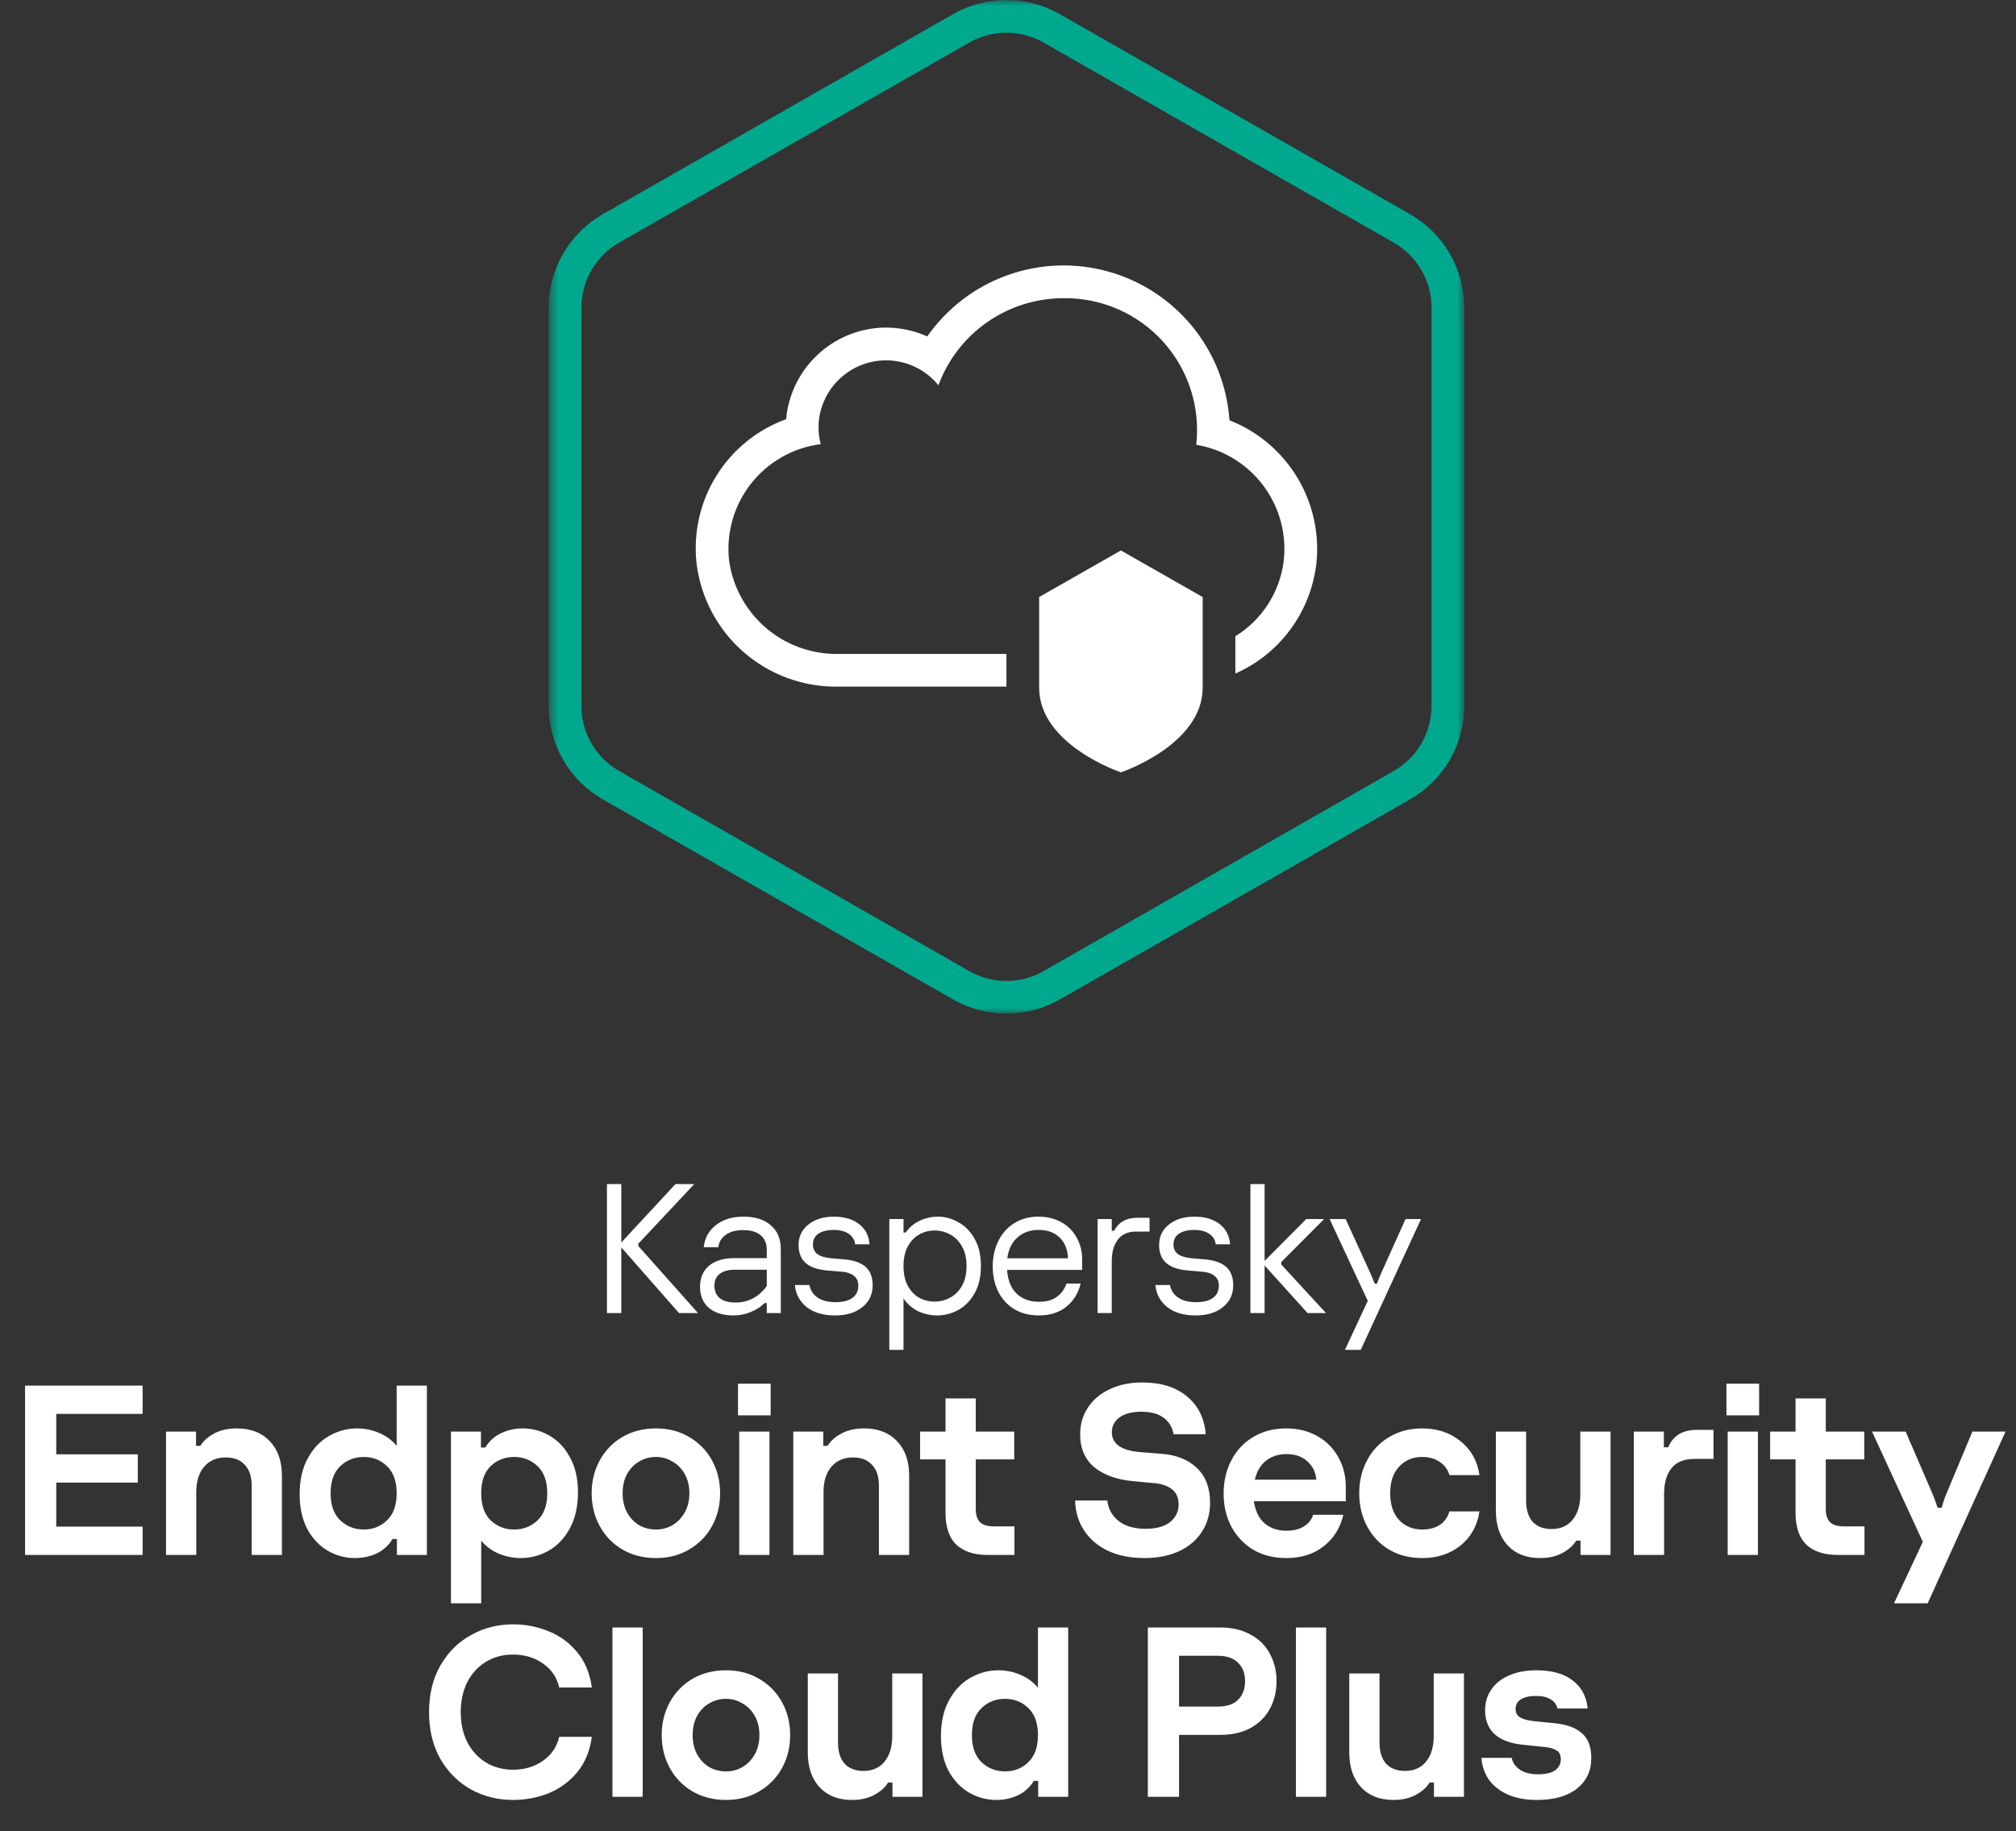 <svg width="175" height="159" viewBox="0 0 175 159" fill="none" xmlns="http://www.w3.org/2000/svg"><rect x="0" y="0" width="175" height="159" fill="#333333" stroke="none"/><mask id="mask0_102_12876" style="mask-type:luminance" maskUnits="userSpaceOnUse" x="47" y="0" width="81" height="88"><path d="M127.107 0H47.623V88H127.107V0Z" fill="white"/></mask><g mask="url(#mask0_102_12876)"><path d="M87.365 2.839C88.499 2.839 89.613 3.135 90.597 3.697L120.985 21.062C121.982 21.633 122.81 22.456 123.386 23.45C123.963 24.443 124.267 25.571 124.268 26.719V61.282C124.267 62.43 123.962 63.558 123.386 64.551C122.81 65.544 121.981 66.367 120.985 66.938L90.597 84.31C89.612 84.871 88.499 85.167 87.365 85.167C86.231 85.167 85.118 84.871 84.133 84.31L53.745 66.938C52.748 66.367 51.92 65.544 51.344 64.551C50.768 63.558 50.463 62.43 50.462 61.282V26.719C50.463 25.571 50.767 24.443 51.344 23.45C51.92 22.456 52.748 21.633 53.745 21.062L84.133 3.697C85.117 3.135 86.231 2.839 87.365 2.839ZM87.365 0C85.737 0 84.138 0.425 82.724 1.232L52.335 18.593C50.903 19.412 49.713 20.595 48.885 22.022C48.057 23.449 47.622 25.07 47.623 26.719V61.282C47.622 62.931 48.058 64.552 48.886 65.979C49.713 67.405 50.903 68.588 52.335 69.406L82.724 86.768C84.137 87.575 85.737 88 87.365 88C88.993 88 90.593 87.575 92.006 86.768L122.395 69.406C123.827 68.588 125.017 67.405 125.844 65.979C126.672 64.552 127.108 62.931 127.107 61.282V26.719C127.108 25.07 126.673 23.449 125.845 22.022C125.017 20.595 123.827 19.412 122.395 18.593L92.006 1.232C90.593 0.425 88.993 0 87.365 0Z" fill="#00A88E"/><path d="M114.241 49.123C113.975 51.152 113.19 53.079 111.963 54.717C110.737 56.355 109.109 57.651 107.236 58.477V55.24C108.37 54.541 109.335 53.598 110.059 52.48C110.783 51.362 111.249 50.097 111.423 48.776C111.712 46.432 111.085 44.066 109.672 42.173C108.259 40.281 106.17 39.006 103.84 38.616C104.022 37.005 103.86 35.373 103.363 33.829C102.867 32.285 102.048 30.865 100.961 29.661C99.874 28.458 98.543 27.499 97.057 26.849C95.572 26.199 93.965 25.872 92.343 25.89C89.973 25.884 87.658 26.606 85.712 27.958C83.765 29.31 82.281 31.227 81.46 33.45C80.909 32.772 80.214 32.227 79.426 31.852C78.637 31.477 77.775 31.284 76.902 31.285C76.798 31.285 76.694 31.288 76.591 31.294C75.235 31.371 73.948 31.915 72.948 32.833C71.947 33.752 71.296 34.988 71.104 36.333C71.006 37.078 71.054 37.834 71.246 38.561C68.862 38.864 66.693 40.09 65.204 41.976C63.716 43.862 63.027 46.257 63.286 48.646C63.598 50.927 64.736 53.014 66.485 54.512C68.233 56.01 70.47 56.815 72.772 56.774H87.365V59.613H72.772C69.767 59.667 66.849 58.608 64.578 56.64C62.307 54.673 60.844 51.935 60.47 48.954C60.165 46.291 60.766 43.602 62.177 41.323C63.587 39.044 65.725 37.306 68.244 36.391C68.255 36.249 68.269 36.107 68.286 35.975C68.566 33.971 69.532 32.126 71.019 30.755C72.507 29.383 74.424 28.57 76.444 28.452C76.597 28.452 76.749 28.441 76.9 28.441C78.139 28.439 79.363 28.702 80.492 29.21C82.202 26.763 84.63 24.906 87.441 23.896C90.251 22.886 93.305 22.772 96.183 23.571C99.06 24.369 101.62 26.04 103.508 28.354C105.396 30.667 106.52 33.51 106.725 36.489C109.203 37.462 111.286 39.231 112.648 41.518C114.009 43.805 114.572 46.479 114.248 49.121" fill="white"/><path d="M97.301 47.792L90.204 51.835V59.705C90.204 64.681 97.301 67.056 97.301 67.056C97.301 67.056 104.398 64.681 104.398 59.705V51.835L97.301 47.792Z" fill="white"/></g><path d="M55.406 108.176L60.59 114H58.942L53.934 108.304V114H52.686V102.8H53.934V107.872L58.638 102.8H60.27L55.406 107.984V108.176ZM64.528 105.632C65.552 105.632 66.347 105.883 66.912 106.384C67.488 106.875 67.776 107.563 67.776 108.448V114H66.56V113.136H66.368C66.069 113.445 65.674 113.701 65.184 113.904C64.704 114.107 64.203 114.208 63.68 114.208C62.773 114.208 62.059 113.989 61.536 113.552C61.024 113.104 60.768 112.496 60.768 111.728C60.768 110.949 61.024 110.341 61.536 109.904C62.059 109.456 62.8 109.232 63.76 109.232H66.56V108.512C66.56 107.968 66.384 107.547 66.032 107.248C65.68 106.949 65.173 106.8 64.512 106.8C63.872 106.8 63.365 106.939 62.992 107.216C62.618 107.483 62.405 107.84 62.352 108.288H61.088C61.173 107.488 61.525 106.848 62.144 106.368C62.763 105.877 63.557 105.632 64.528 105.632ZM63.856 113.088C64.389 113.088 64.885 112.971 65.344 112.736C65.802 112.491 66.208 112.133 66.56 111.664V110.24H63.792C63.205 110.24 62.763 110.363 62.464 110.608C62.165 110.843 62.016 111.184 62.016 111.632C62.016 112.101 62.176 112.464 62.496 112.72C62.816 112.965 63.269 113.088 63.856 113.088ZM72.489 114.208C71.454 114.208 70.627 113.963 70.009 113.472C69.401 112.971 69.065 112.336 69.001 111.568H70.265C70.35 112.027 70.585 112.389 70.969 112.656C71.363 112.923 71.875 113.056 72.505 113.056C73.166 113.056 73.662 112.933 73.993 112.688C74.334 112.432 74.505 112.08 74.505 111.632C74.505 111.237 74.371 110.944 74.105 110.752C73.849 110.549 73.465 110.432 72.953 110.4L71.801 110.304C70.958 110.229 70.334 110.011 69.929 109.648C69.523 109.285 69.321 108.768 69.321 108.096C69.321 107.36 69.603 106.768 70.169 106.32C70.734 105.861 71.475 105.632 72.393 105.632C73.289 105.632 74.014 105.845 74.569 106.272C75.123 106.699 75.427 107.285 75.481 108.032H74.233C74.19 107.648 74.003 107.344 73.673 107.12C73.342 106.896 72.915 106.784 72.393 106.784C71.806 106.784 71.353 106.896 71.033 107.12C70.723 107.333 70.569 107.643 70.569 108.048C70.569 108.411 70.697 108.688 70.953 108.88C71.209 109.072 71.619 109.195 72.185 109.248L73.177 109.328C74.041 109.392 74.686 109.605 75.113 109.968C75.539 110.331 75.753 110.875 75.753 111.6C75.753 112.379 75.454 113.008 74.857 113.488C74.27 113.968 73.481 114.208 72.489 114.208ZM77.197 117.2V105.84H78.429V107.008H78.621C78.931 106.56 79.336 106.219 79.837 105.984C80.349 105.749 80.877 105.632 81.421 105.632C82.029 105.632 82.616 105.792 83.181 106.112C83.757 106.421 84.227 106.896 84.589 107.536C84.963 108.176 85.149 108.965 85.149 109.904C85.149 110.853 84.963 111.653 84.589 112.304C84.227 112.944 83.752 113.424 83.165 113.744C82.589 114.053 81.981 114.208 81.341 114.208C80.765 114.208 80.216 114.085 79.693 113.84C79.181 113.584 78.76 113.216 78.429 112.736V117.2H77.197ZM81.133 113.008C81.603 113.008 82.045 112.896 82.461 112.672C82.888 112.448 83.235 112.107 83.501 111.648C83.768 111.179 83.901 110.603 83.901 109.92C83.901 109.237 83.768 108.667 83.501 108.208C83.235 107.739 82.888 107.392 82.461 107.168C82.045 106.944 81.603 106.832 81.133 106.832C80.653 106.832 80.205 106.949 79.789 107.184C79.384 107.408 79.053 107.755 78.797 108.224C78.552 108.683 78.429 109.248 78.429 109.92C78.429 110.592 78.552 111.163 78.797 111.632C79.053 112.091 79.384 112.437 79.789 112.672C80.205 112.896 80.653 113.008 81.133 113.008ZM93.934 110.256H87.422C87.486 111.163 87.763 111.851 88.254 112.32C88.755 112.789 89.401 113.024 90.19 113.024C90.841 113.024 91.358 112.88 91.742 112.592C92.137 112.304 92.414 111.92 92.574 111.44H93.806C93.603 112.283 93.187 112.955 92.558 113.456C91.939 113.957 91.145 114.208 90.174 114.208C89.363 114.208 88.654 114.027 88.046 113.664C87.438 113.291 86.974 112.784 86.654 112.144C86.334 111.493 86.174 110.763 86.174 109.952C86.174 109.141 86.334 108.411 86.654 107.76C86.974 107.099 87.433 106.581 88.03 106.208C88.627 105.824 89.331 105.632 90.142 105.632C90.889 105.632 91.55 105.792 92.126 106.112C92.702 106.432 93.145 106.875 93.454 107.44C93.774 107.995 93.934 108.624 93.934 109.328V110.256ZM92.702 109.248C92.702 108.811 92.606 108.405 92.414 108.032C92.222 107.648 91.934 107.344 91.55 107.12C91.166 106.896 90.702 106.784 90.158 106.784C89.433 106.784 88.825 106.997 88.334 107.424C87.843 107.851 87.545 108.459 87.438 109.248H92.702ZM95.275 114V105.84H96.507V106.864H96.699C97.105 106.107 97.777 105.728 98.715 105.728H99.787V106.928H98.603C97.91 106.928 97.387 107.163 97.035 107.632C96.683 108.091 96.507 108.709 96.507 109.488V114H95.275ZM103.786 114.208C102.751 114.208 101.924 113.963 101.306 113.472C100.698 112.971 100.362 112.336 100.298 111.568H101.562C101.647 112.027 101.882 112.389 102.266 112.656C102.66 112.923 103.172 113.056 103.802 113.056C104.463 113.056 104.959 112.933 105.29 112.688C105.631 112.432 105.802 112.08 105.802 111.632C105.802 111.237 105.668 110.944 105.402 110.752C105.146 110.549 104.762 110.432 104.25 110.4L103.098 110.304C102.255 110.229 101.631 110.011 101.226 109.648C100.82 109.285 100.618 108.768 100.618 108.096C100.618 107.36 100.9 106.768 101.466 106.32C102.031 105.861 102.772 105.632 103.69 105.632C104.586 105.632 105.311 105.845 105.866 106.272C106.42 106.699 106.724 107.285 106.778 108.032H105.53C105.487 107.648 105.3 107.344 104.97 107.12C104.639 106.896 104.212 106.784 103.69 106.784C103.103 106.784 102.65 106.896 102.33 107.12C102.02 107.333 101.866 107.643 101.866 108.048C101.866 108.411 101.994 108.688 102.25 108.88C102.506 109.072 102.916 109.195 103.482 109.248L104.474 109.328C105.338 109.392 105.983 109.605 106.41 109.968C106.836 110.331 107.05 110.875 107.05 111.6C107.05 112.379 106.751 113.008 106.154 113.488C105.567 113.968 104.778 114.208 103.786 114.208ZM111.214 109.776L115.102 114H113.502L109.774 109.872V114H108.542V102.8H109.774V109.472L113.39 105.84H114.942L111.214 109.584V109.776ZM116.745 117.2L118.729 112.944L115.417 105.84H116.809L119.017 110.672C119.124 110.917 119.23 111.179 119.337 111.456H119.529C119.604 111.232 119.705 110.971 119.833 110.672L122.009 105.84H123.353L118.121 117.2H116.745ZM12.381 135H2.175V120.3H12.381V122.757H4.884V126.264H11.961V128.721H4.884V132.543H12.381V135ZM14.413 135V124.29H17.017V125.529H17.395C17.647 125.109 18.046 124.752 18.592 124.458C19.138 124.164 19.796 124.017 20.566 124.017C21.77 124.017 22.722 124.388 23.422 125.13C24.122 125.858 24.472 126.859 24.472 128.133V135H21.847V128.994C21.847 128.21 21.651 127.608 21.259 127.188C20.867 126.754 20.314 126.537 19.6 126.537C18.802 126.537 18.172 126.81 17.71 127.356C17.262 127.888 17.038 128.616 17.038 129.54V135H14.413ZM30.82 135.273C29.966 135.273 29.168 135.056 28.426 134.622C27.698 134.188 27.11 133.558 26.662 132.732C26.228 131.892 26.011 130.891 26.011 129.729C26.011 128.497 26.249 127.454 26.725 126.6C27.201 125.732 27.817 125.088 28.573 124.668C29.329 124.234 30.141 124.017 31.009 124.017C31.653 124.017 32.276 124.143 32.878 124.395C33.494 124.647 34.012 125.025 34.432 125.529V120.3H37.057V135H34.453V133.614H34.075C33.739 134.174 33.277 134.594 32.689 134.874C32.115 135.14 31.492 135.273 30.82 135.273ZM31.576 132.795C32.374 132.795 33.046 132.529 33.592 131.997C34.152 131.465 34.432 130.681 34.432 129.645C34.432 128.609 34.152 127.825 33.592 127.293C33.046 126.761 32.374 126.495 31.576 126.495C30.778 126.495 30.099 126.761 29.539 127.293C28.979 127.825 28.699 128.609 28.699 129.645C28.699 130.681 28.979 131.465 29.539 131.997C30.099 132.529 30.778 132.795 31.576 132.795ZM39.146 139.2V124.29H41.75V125.676H42.128C42.464 125.116 42.919 124.703 43.493 124.437C44.067 124.157 44.69 124.017 45.362 124.017C46.216 124.017 47.007 124.234 47.735 124.668C48.477 125.102 49.065 125.739 49.499 126.579C49.947 127.405 50.171 128.399 50.171 129.561C50.171 130.793 49.933 131.843 49.457 132.711C48.995 133.565 48.379 134.209 47.609 134.643C46.853 135.063 46.048 135.273 45.194 135.273C44.55 135.273 43.92 135.147 43.304 134.895C42.702 134.643 42.191 134.265 41.771 133.761V139.2H39.146ZM44.627 132.795C45.425 132.795 46.104 132.529 46.664 131.997C47.224 131.465 47.504 130.681 47.504 129.645C47.504 128.609 47.224 127.825 46.664 127.293C46.104 126.761 45.425 126.495 44.627 126.495C43.829 126.495 43.15 126.761 42.59 127.293C42.044 127.825 41.771 128.609 41.771 129.645C41.771 130.681 42.044 131.465 42.59 131.997C43.15 132.529 43.829 132.795 44.627 132.795ZM56.944 135.273C55.839 135.273 54.858 135.021 54.005 134.517C53.164 134.013 52.514 133.334 52.051 132.48C51.59 131.626 51.358 130.681 51.358 129.645C51.358 128.609 51.59 127.664 52.051 126.81C52.514 125.956 53.164 125.277 54.005 124.773C54.858 124.269 55.839 124.017 56.944 124.017C58.036 124.017 59.002 124.269 59.843 124.773C60.697 125.277 61.355 125.956 61.816 126.81C62.279 127.664 62.51 128.609 62.51 129.645C62.51 130.681 62.279 131.626 61.816 132.48C61.355 133.334 60.697 134.013 59.843 134.517C59.002 135.021 58.036 135.273 56.944 135.273ZM56.944 132.795C57.462 132.795 57.938 132.669 58.373 132.417C58.821 132.151 59.178 131.78 59.444 131.304C59.709 130.828 59.843 130.275 59.843 129.645C59.843 129.015 59.709 128.462 59.444 127.986C59.178 127.51 58.821 127.146 58.373 126.894C57.938 126.628 57.462 126.495 56.944 126.495C56.413 126.495 55.922 126.628 55.474 126.894C55.041 127.146 54.691 127.51 54.425 127.986C54.172 128.462 54.047 129.015 54.047 129.645C54.047 130.275 54.172 130.828 54.425 131.304C54.691 131.78 55.041 132.151 55.474 132.417C55.922 132.669 56.413 132.795 56.944 132.795ZM66.792 135H64.167V124.29H66.792V135ZM66.897 122.883H64.062V120.132H66.897V122.883ZM68.862 135V124.29H71.466V125.529H71.844C72.096 125.109 72.495 124.752 73.04 124.458C73.587 124.164 74.245 124.017 75.014 124.017C76.219 124.017 77.171 124.388 77.871 125.13C78.57 125.858 78.921 126.859 78.921 128.133V135H76.296V128.994C76.296 128.21 76.1 127.608 75.707 127.188C75.316 126.754 74.763 126.537 74.049 126.537C73.251 126.537 72.621 126.81 72.159 127.356C71.71 127.888 71.487 128.616 71.487 129.54V135H68.862ZM85.709 135C84.561 135 83.665 134.706 83.021 134.118C82.391 133.516 82.076 132.592 82.076 131.346V126.705H79.871V124.29H82.076V121.413H84.701V124.29H88.04V126.705H84.701V131.01C84.701 131.514 84.82 131.892 85.058 132.144C85.31 132.396 85.716 132.522 86.276 132.522H88.061V135H85.709ZM99.35 135.273C98.16 135.273 97.117 135.07 96.221 134.664C95.325 134.244 94.625 133.656 94.121 132.9C93.617 132.144 93.351 131.269 93.323 130.275H96.116C96.2 130.989 96.522 131.577 97.082 132.039C97.656 132.501 98.447 132.732 99.455 132.732C100.379 132.732 101.086 132.536 101.576 132.144C102.066 131.738 102.311 131.234 102.311 130.632C102.311 130.058 102.122 129.617 101.744 129.309C101.366 129.001 100.834 128.819 100.148 128.763L98.342 128.595C96.956 128.469 95.843 128.07 95.003 127.398C94.177 126.712 93.764 125.76 93.764 124.542C93.764 123.66 93.988 122.883 94.436 122.211C94.884 121.525 95.514 120.993 96.326 120.615C97.138 120.223 98.076 120.027 99.14 120.027C100.778 120.027 102.08 120.433 103.046 121.245C104.012 122.043 104.551 123.135 104.663 124.521H101.87C101.772 123.919 101.485 123.443 101.009 123.093C100.547 122.743 99.903 122.568 99.077 122.568C98.251 122.568 97.614 122.736 97.166 123.072C96.732 123.394 96.515 123.821 96.515 124.353C96.515 125.361 97.334 125.935 98.972 126.075L100.841 126.222C102.129 126.32 103.151 126.733 103.907 127.461C104.663 128.189 105.041 129.19 105.041 130.464C105.041 131.444 104.796 132.298 104.306 133.026C103.83 133.754 103.158 134.314 102.29 134.706C101.436 135.084 100.456 135.273 99.35 135.273ZM116.822 130.338H108.842C108.968 131.192 109.283 131.836 109.787 132.27C110.291 132.69 110.914 132.9 111.656 132.9C112.286 132.9 112.797 132.774 113.189 132.522C113.595 132.27 113.861 131.934 113.987 131.514H116.612C116.346 132.648 115.779 133.558 114.911 134.244C114.043 134.93 112.958 135.273 111.656 135.273C110.578 135.273 109.626 135.035 108.8 134.559C107.988 134.069 107.351 133.397 106.889 132.543C106.441 131.689 106.217 130.73 106.217 129.666C106.217 128.602 106.441 127.643 106.889 126.789C107.337 125.921 107.974 125.242 108.8 124.752C109.626 124.262 110.578 124.017 111.656 124.017C112.65 124.017 113.539 124.234 114.323 124.668C115.107 125.102 115.716 125.704 116.15 126.474C116.598 127.244 116.822 128.112 116.822 129.078V130.338ZM114.26 128.469C114.218 127.839 113.966 127.314 113.504 126.894C113.042 126.46 112.433 126.243 111.677 126.243C110.991 126.243 110.403 126.432 109.913 126.81C109.423 127.188 109.094 127.741 108.926 128.469H114.26ZM123.448 135.273C122.384 135.273 121.439 135.035 120.613 134.559C119.787 134.069 119.143 133.397 118.681 132.543C118.219 131.675 117.988 130.709 117.988 129.645C117.988 128.581 118.219 127.622 118.681 126.768C119.143 125.9 119.787 125.228 120.613 124.752C121.439 124.262 122.384 124.017 123.448 124.017C124.764 124.017 125.877 124.388 126.787 125.13C127.697 125.858 128.243 126.838 128.425 128.07H125.821C125.667 127.566 125.38 127.181 124.96 126.915C124.554 126.635 124.05 126.495 123.448 126.495C122.636 126.495 121.971 126.775 121.453 127.335C120.935 127.881 120.676 128.651 120.676 129.645C120.676 130.639 120.935 131.416 121.453 131.976C121.985 132.522 122.65 132.795 123.448 132.795C124.064 132.795 124.575 132.662 124.981 132.396C125.387 132.13 125.667 131.738 125.821 131.22H128.425C128.243 132.452 127.697 133.439 126.787 134.181C125.877 134.909 124.764 135.273 123.448 135.273ZM133.693 135.273C132.503 135.273 131.565 134.909 130.879 134.181C130.193 133.439 129.85 132.431 129.85 131.157V124.29H132.475V130.296C132.475 131.08 132.664 131.689 133.042 132.123C133.434 132.543 133.98 132.753 134.68 132.753C135.464 132.753 136.073 132.487 136.507 131.955C136.955 131.409 137.179 130.674 137.179 129.75V124.29H139.804V135H137.2V133.761H136.822C136.57 134.181 136.171 134.538 135.625 134.832C135.093 135.126 134.449 135.273 133.693 135.273ZM141.828 135V124.29H144.432V125.655H144.81C145.23 124.647 146.056 124.143 147.288 124.143H148.737V126.663H147.099C146.203 126.663 145.538 126.929 145.104 127.461C144.67 127.979 144.453 128.735 144.453 129.729V135H141.828ZM152.596 135H149.971V124.29H152.596V135ZM152.701 122.883H149.866V120.132H152.701V122.883ZM159.496 135C158.348 135 157.452 134.706 156.808 134.118C156.178 133.516 155.863 132.592 155.863 131.346V126.705H153.658V124.29H155.863V121.413H158.488V124.29H161.827V126.705H158.488V131.01C158.488 131.514 158.607 131.892 158.845 132.144C159.097 132.396 159.503 132.522 160.063 132.522H161.848V135H159.496ZM164.413 139.2L166.912 133.866L162.502 124.29H165.421L167.584 129.309C167.794 129.771 167.997 130.303 168.193 130.905H168.55C168.69 130.373 168.879 129.841 169.117 129.309L171.217 124.29H174.094L167.332 139.2H164.413ZM44.531 156.273C43.215 156.273 42.004 155.972 40.898 155.37C39.792 154.754 38.903 153.872 38.231 152.724C37.573 151.562 37.244 150.204 37.244 148.65C37.244 147.096 37.573 145.745 38.231 144.597C38.903 143.435 39.792 142.553 40.898 141.951C42.004 141.335 43.215 141.027 44.531 141.027C45.623 141.027 46.659 141.23 47.639 141.636C48.619 142.028 49.445 142.637 50.117 143.463C50.789 144.275 51.209 145.29 51.377 146.508H48.542C48.346 145.64 47.877 144.947 47.135 144.429C46.407 143.911 45.539 143.652 44.531 143.652C43.649 143.652 42.865 143.862 42.179 144.282C41.493 144.702 40.954 145.29 40.562 146.046C40.184 146.802 39.995 147.67 39.995 148.65C39.995 149.63 40.184 150.498 40.562 151.254C40.954 152.01 41.493 152.598 42.179 153.018C42.865 153.438 43.649 153.648 44.531 153.648C45.539 153.648 46.407 153.389 47.135 152.871C47.877 152.353 48.346 151.66 48.542 150.792H51.377C51.209 152.01 50.789 153.032 50.117 153.858C49.445 154.67 48.619 155.279 47.639 155.685C46.659 156.077 45.623 156.273 44.531 156.273ZM55.789 156H53.164V141.3H55.789V156ZM63.025 156.273C61.919 156.273 60.939 156.021 60.085 155.517C59.245 155.013 58.594 154.334 58.132 153.48C57.67 152.626 57.439 151.681 57.439 150.645C57.439 149.609 57.67 148.664 58.132 147.81C58.594 146.956 59.245 146.277 60.085 145.773C60.939 145.269 61.919 145.017 63.025 145.017C64.117 145.017 65.083 145.269 65.923 145.773C66.777 146.277 67.435 146.956 67.897 147.81C68.359 148.664 68.59 149.609 68.59 150.645C68.59 151.681 68.359 152.626 67.897 153.48C67.435 154.334 66.777 155.013 65.923 155.517C65.083 156.021 64.117 156.273 63.025 156.273ZM63.025 153.795C63.543 153.795 64.019 153.669 64.453 153.417C64.901 153.151 65.258 152.78 65.524 152.304C65.79 151.828 65.923 151.275 65.923 150.645C65.923 150.015 65.79 149.462 65.524 148.986C65.258 148.51 64.901 148.146 64.453 147.894C64.019 147.628 63.543 147.495 63.025 147.495C62.493 147.495 62.003 147.628 61.555 147.894C61.121 148.146 60.771 148.51 60.505 148.986C60.253 149.462 60.127 150.015 60.127 150.645C60.127 151.275 60.253 151.828 60.505 152.304C60.771 152.78 61.121 153.151 61.555 153.417C62.003 153.669 62.493 153.795 63.025 153.795ZM73.964 156.273C72.774 156.273 71.836 155.909 71.15 155.181C70.464 154.439 70.121 153.431 70.121 152.157V145.29H72.746V151.296C72.746 152.08 72.935 152.689 73.313 153.123C73.705 153.543 74.251 153.753 74.951 153.753C75.735 153.753 76.344 153.487 76.778 152.955C77.226 152.409 77.45 151.674 77.45 150.75V145.29H80.075V156H77.471V154.761H77.093C76.841 155.181 76.442 155.538 75.896 155.832C75.364 156.126 74.72 156.273 73.964 156.273ZM86.488 156.273C85.634 156.273 84.836 156.056 84.094 155.622C83.366 155.188 82.778 154.558 82.33 153.732C81.896 152.892 81.679 151.891 81.679 150.729C81.679 149.497 81.917 148.454 82.393 147.6C82.869 146.732 83.485 146.088 84.241 145.668C84.997 145.234 85.809 145.017 86.677 145.017C87.321 145.017 87.944 145.143 88.546 145.395C89.162 145.647 89.68 146.025 90.1 146.529V141.3H92.725V156H90.121V154.614H89.743C89.407 155.174 88.945 155.594 88.357 155.874C87.783 156.14 87.16 156.273 86.488 156.273ZM87.244 153.795C88.042 153.795 88.714 153.529 89.26 152.997C89.82 152.465 90.1 151.681 90.1 150.645C90.1 149.609 89.82 148.825 89.26 148.293C88.714 147.761 88.042 147.495 87.244 147.495C86.446 147.495 85.767 147.761 85.207 148.293C84.647 148.825 84.367 149.609 84.367 150.645C84.367 151.681 84.647 152.465 85.207 152.997C85.767 153.529 86.446 153.795 87.244 153.795ZM105.917 141.3C106.939 141.3 107.814 141.503 108.542 141.909C109.284 142.301 109.844 142.854 110.222 143.568C110.614 144.268 110.81 145.066 110.81 145.962C110.81 146.858 110.614 147.663 110.222 148.377C109.844 149.077 109.284 149.63 108.542 150.036C107.814 150.428 106.939 150.624 105.917 150.624H102.347V156H99.638V141.3H105.917ZM105.707 148.167C106.491 148.167 107.079 147.971 107.471 147.579C107.877 147.173 108.08 146.634 108.08 145.962C108.08 145.29 107.877 144.758 107.471 144.366C107.079 143.96 106.491 143.757 105.707 143.757H102.347V148.167H105.707ZM115.118 156H112.493V141.3H115.118V156ZM120.968 156.273C119.778 156.273 118.84 155.909 118.154 155.181C117.468 154.439 117.125 153.431 117.125 152.157V145.29H119.75V151.296C119.75 152.08 119.939 152.689 120.317 153.123C120.709 153.543 121.255 153.753 121.955 153.753C122.739 153.753 123.348 153.487 123.782 152.955C124.23 152.409 124.454 151.674 124.454 150.75V145.29H127.079V156H124.475V154.761H124.097C123.845 155.181 123.446 155.538 122.9 155.832C122.368 156.126 121.724 156.273 120.968 156.273ZM133.429 156.273C132.421 156.273 131.56 156.112 130.846 155.79C130.132 155.454 129.586 155.013 129.208 154.467C128.844 153.907 128.641 153.291 128.599 152.619H131.224C131.308 153.039 131.546 153.382 131.938 153.648C132.33 153.914 132.848 154.047 133.492 154.047C134.178 154.047 134.682 153.928 135.004 153.69C135.326 153.452 135.487 153.137 135.487 152.745C135.487 152.367 135.361 152.108 135.109 151.968C134.871 151.814 134.521 151.716 134.059 151.674L132.211 151.485C131.119 151.373 130.293 151.065 129.733 150.561C129.187 150.043 128.914 149.35 128.914 148.482C128.914 147.796 129.096 147.194 129.46 146.676C129.824 146.144 130.342 145.738 131.014 145.458C131.686 145.164 132.47 145.017 133.366 145.017C134.71 145.017 135.76 145.311 136.516 145.899C137.286 146.487 137.72 147.299 137.818 148.335H135.193C135.123 147.999 134.927 147.733 134.605 147.537C134.283 147.341 133.863 147.243 133.345 147.243C132.785 147.243 132.344 147.341 132.022 147.537C131.714 147.733 131.56 148.013 131.56 148.377C131.56 148.699 131.693 148.944 131.959 149.112C132.239 149.28 132.687 149.392 133.303 149.448L134.962 149.616C135.998 149.714 136.782 150.001 137.314 150.477C137.86 150.939 138.133 151.66 138.133 152.64C138.133 153.746 137.72 154.628 136.894 155.286C136.068 155.944 134.913 156.273 133.429 156.273Z" fill="white"/></svg>